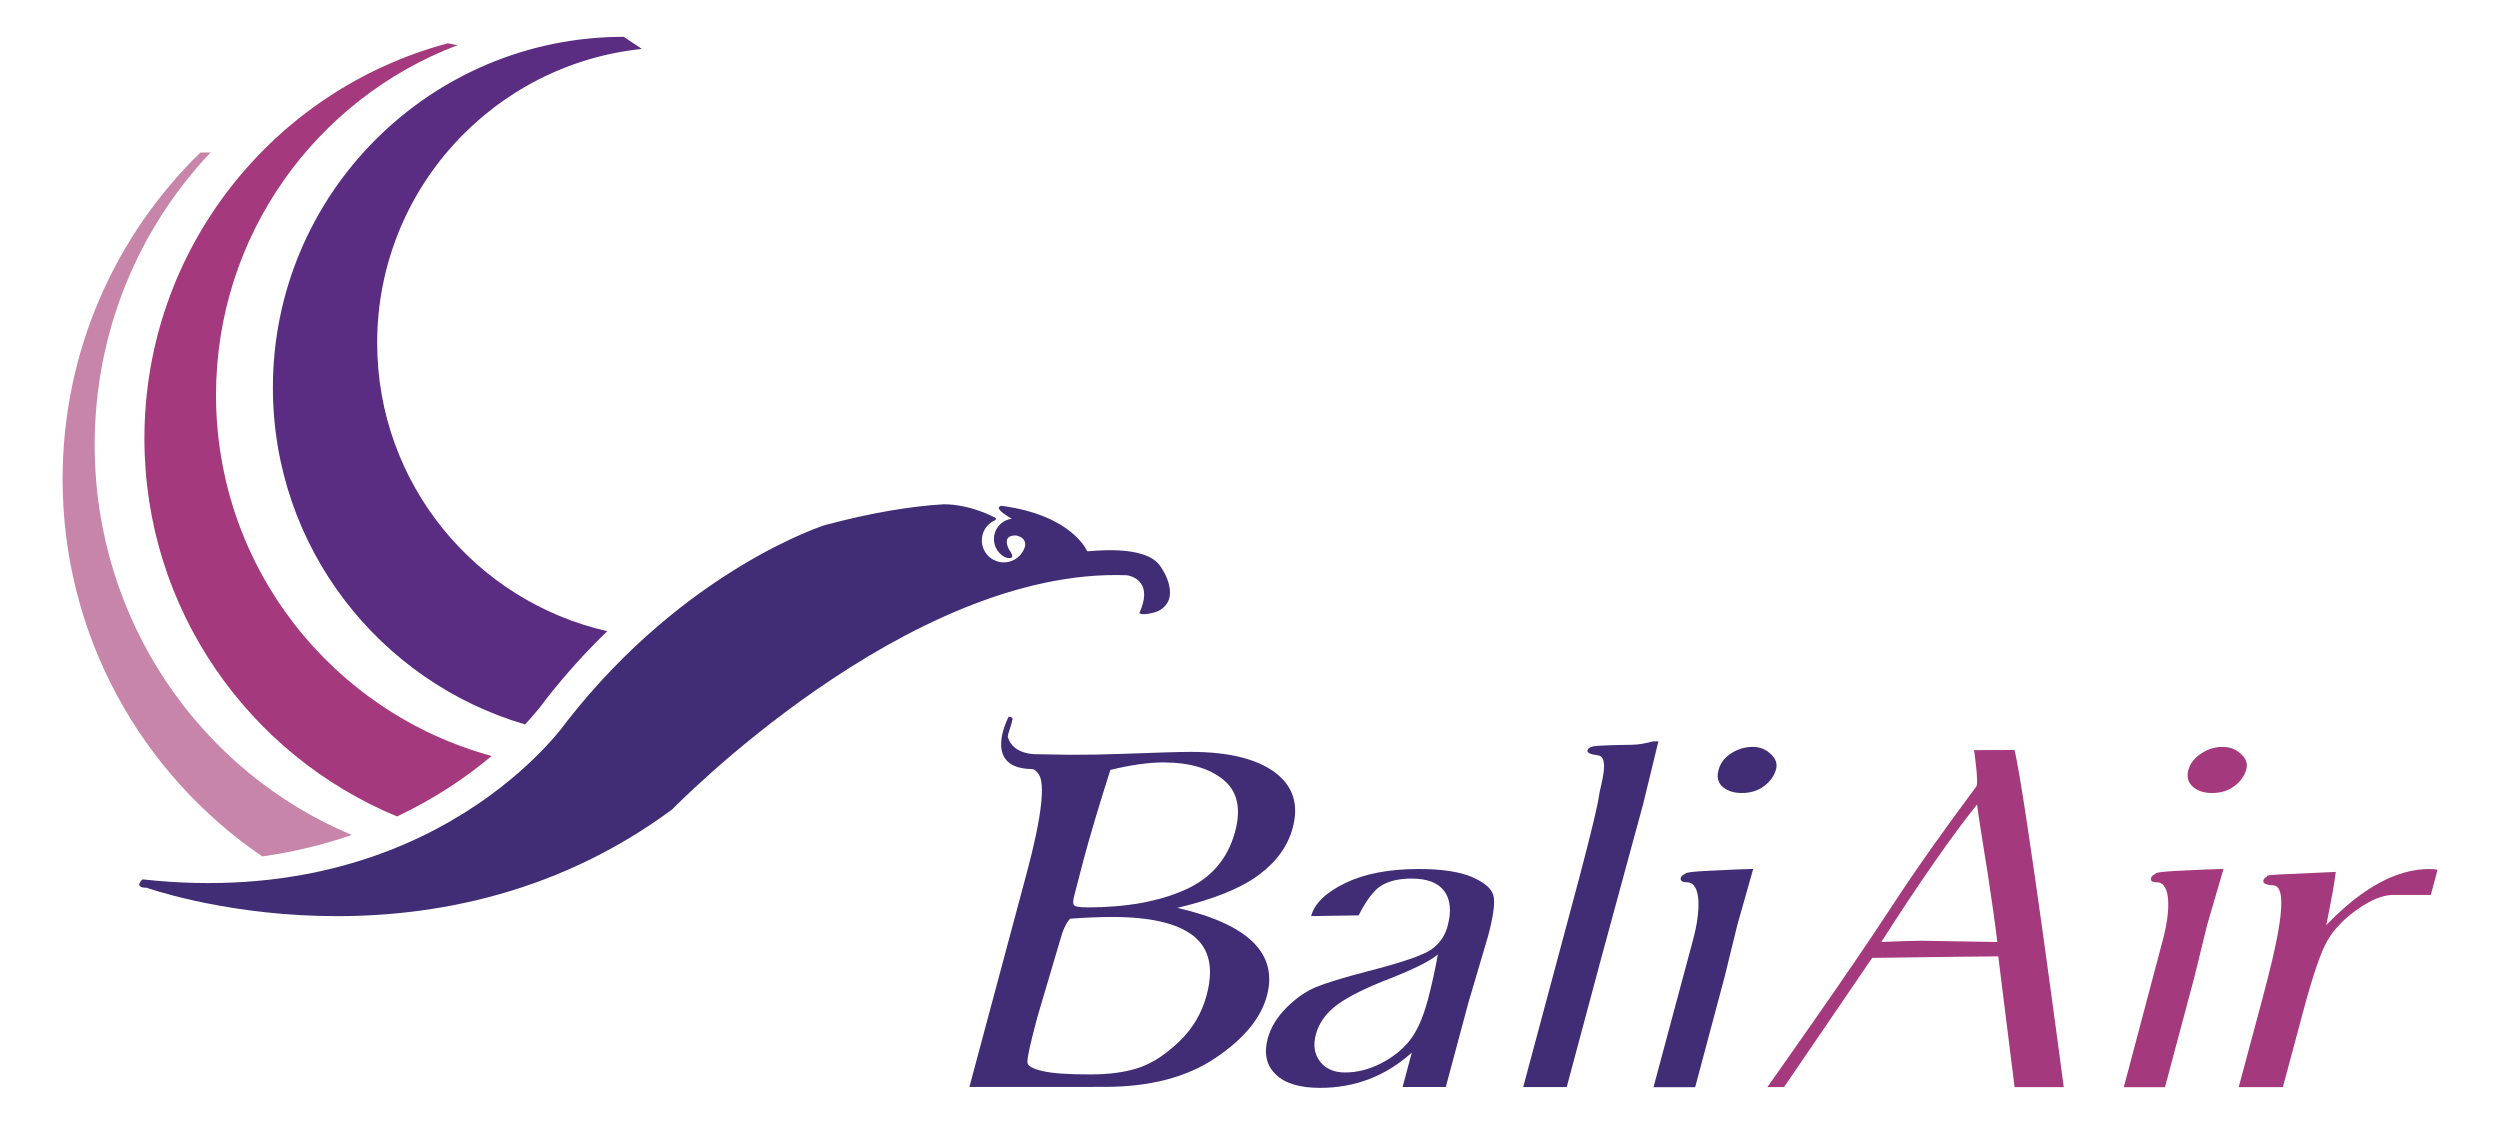 <?xml version="1.0" encoding="UTF-8" standalone="no"?>
<!-- Created with Inkscape (http://www.inkscape.org/) -->

<svg
   xmlns:dc="http://purl.org/dc/elements/1.1/"
   xmlns:cc="http://creativecommons.org/ns#"
   xmlns:rdf="http://www.w3.org/1999/02/22-rdf-syntax-ns#"
   xmlns:svg="http://www.w3.org/2000/svg"
   xmlns="http://www.w3.org/2000/svg"
   version="1.1"
   width="400"
   height="180"
   id="svg3059"
   xml:space="preserve"><defs
     id="defs3063" /><g
     transform="matrix(1.25,0,0,-1.25,0,180)"
     id="g3067"><g
       transform="matrix(2.54,0,0,2.54,-587.69,-983.095)"
       id="g3110"><path
         d="m 278.907,418.325 c -1.617,-0.099 -3.581,-0.413 -5.966,-1.049 0,0 -7.004,-2.212 -13.007,-9.9 0,0 -6.583,-9.584 -21.381,-7.952 0,0 -0.474,-0.422 0.21,-0.422 0,0 14.268,-5.103 26.489,3.951 0,0 11.85,12.217 22.908,11.796 0,0 1.422,-0.158 0.632,-1.896 0.122,-0.164 0.798,0.02 0.941,0.088 0.25,0.121 0.465,0.334 0.552,0.602 0.133,0.409 -0.025,0.924 -0.213,1.293 -0.056,0.111 -0.133,0.225 -0.199,0.332 -0.742,1.205 -3.698,0.754 -3.714,0.792 0,9.7e-4 -0.729,1.808 -4.301,2.286 0,0 -0.569,-0.028 0.504,-0.65 -0.508,-0.063 -0.9,-0.497 -0.9,-1.021 0,-0.398 0.226,-0.743 0.557,-0.915 0,0 0.646,-0.237 0.22,0.36 0,0 -0.448,0.735 0.311,0.735 0,0 0.55,-0.046 0.482,-0.541 -0.128,-0.47 -0.559,-0.816 -1.07,-0.816 -0.613,0 -1.11,0.497 -1.11,1.109 0,0.408 0.221,0.766 0.549,0.958 0,0 0.371,0.119 0,0.245 0,0 -1.149,0.617 -2.495,0.617 z"
         id="path3071"
         style="fill:#412d75;fill-opacity:1;fill-rule:nonzero;stroke:none" /><path
         d="m 263.722,441.272 c -7.496,-0.776 -13.341,-7.112 -13.341,-14.814 0,-7.092 4.958,-13.027 11.596,-14.527 -1.044,-1.01 -2.098,-2.163 -3.124,-3.477 0,0 -0.334,-0.487 -1.02,-1.221 -7.343,2.148 -12.707,8.933 -12.707,16.971 0,9.763 7.916,17.679 17.68,17.679 l 0.916,-0.612 z"
         id="path3073"
         style="fill:#5a2d82;fill-opacity:1;fill-rule:nonzero;stroke:none" /><path
         d="m 254.42,441.457 c -7.108,-2.698 -12.16,-9.572 -12.16,-17.626 0,-8.694 5.885,-16.012 13.889,-18.189 -1.183,-0.996 -2.765,-2.103 -4.767,-3.048 -7.473,3.093 -12.731,10.456 -12.731,19.048 0,9.541 6.484,17.567 15.287,19.913 l 0.482,-0.096 z"
         id="path3075"
         style="fill:#a43a7d;fill-opacity:1;fill-rule:nonzero;stroke:none" /><path
         d="m 241.986,436.055 c -3.617,-3.821 -5.841,-9.014 -5.841,-14.734 0,-8.875 5.351,-16.479 12.954,-19.659 -1.353,-0.468 -2.854,-0.847 -4.506,-1.083 -6.075,4.137 -10.065,11.11 -10.065,19.013 0,6.455 2.66,12.287 6.944,16.461 l 0.514,0.002 z"
         id="path3077"
         style="fill:#c785a9;fill-opacity:1;fill-rule:nonzero;stroke:none" /><path
         d="m 282.199,407.617 c 0.303,0 0.176,-0.201 0.176,-0.201 0.002,-0.146 -0.245,-0.715 -0.211,-0.829 0.268,-0.895 1.415,-0.855 1.415,-0.855 0.487,-0.008 1.731,-0.03 1.731,-0.03 0.91,0 1.767,0.014 2.574,0.045 1.807,0.066 2.973,0.101 3.494,0.101 1.891,0 3.303,-0.343 4.235,-1.026 0.921,-0.683 1.224,-1.616 0.907,-2.797 -0.249,-0.929 -0.825,-1.726 -1.729,-2.392 -0.904,-0.666 -2.267,-1.216 -4.088,-1.646 1.796,-0.413 3.068,-0.989 3.818,-1.729 0.749,-0.741 0.982,-1.641 0.698,-2.699 -0.304,-1.137 -1.174,-2.184 -2.607,-3.143 -1.437,-0.967 -3.296,-1.451 -5.578,-1.451 l -6.808,-9.7e-4 2.896,10.807 c 0.373,1.39 0.607,2.506 0.705,3.348 0.097,0.842 0.059,1.379 -0.116,1.61 -0.072,0.097 -0.161,0.251 -0.359,0.254 -2.532,0.047 -1.151,2.633 -1.151,2.633 m 3.099,-10.178 c -0.2,-0.209 -0.369,-0.573 -0.507,-1.092 l -1.15,-3.892 c -0.368,-1.372 -0.531,-2.139 -0.486,-2.297 0.044,-0.159 0.305,-0.292 0.783,-0.4 0.476,-0.109 1.262,-0.164 2.356,-0.164 0.97,0 1.789,0.11 2.458,0.332 0.667,0.222 1.344,0.658 2.03,1.312 0.686,0.652 1.152,1.436 1.396,2.348 0.364,1.356 0.142,2.352 -0.664,2.988 -0.806,0.636 -2.166,0.954 -4.076,0.954 -0.644,0 -1.357,-0.029 -2.14,-0.087 m 2.029,7.498 c -0.586,-1.842 -1.031,-3.335 -1.337,-4.479 l -0.485,-1.867 c -0.068,-0.252 -0.068,-0.413 9.7e-4,-0.48 0.068,-0.067 0.295,-0.101 0.682,-0.101 1.93,0 3.559,0.292 4.884,0.877 1.325,0.584 2.173,1.565 2.543,2.945 0.313,1.169 0.113,2.042 -0.603,2.618 -0.715,0.576 -1.717,0.865 -3.007,0.865 -0.753,0 -1.645,-0.126 -2.678,-0.378 z"
         id="path3079"
         style="fill:#412d75;fill-opacity:1;fill-rule:nonzero;stroke:none" /><path
         d="m 299.842,397.609 -2.396,-0.037 c 0.171,0.638 0.744,1.193 1.721,1.666 0.977,0.471 2.208,0.708 3.693,0.708 1.178,0 2.081,-0.137 2.709,-0.411 0.628,-0.273 0.985,-0.588 1.068,-0.942 0.085,-0.354 -0.008,-1.036 -0.279,-2.048 l -0.987,-3.338 -1.138,-4.247 -2.177,0 0.464,1.733 c -0.659,-0.593 -1.375,-1.038 -2.147,-1.334 -0.772,-0.295 -1.598,-0.443 -2.475,-0.443 -1.03,0 -1.778,0.228 -2.242,0.685 -0.464,0.454 -0.596,1.054 -0.398,1.796 0.149,0.557 0.464,1.076 0.944,1.558 0.48,0.479 0.975,0.826 1.485,1.037 0.51,0.212 1.377,0.478 2.605,0.798 1.75,0.448 2.826,0.818 3.231,1.113 0.405,0.294 0.671,0.68 0.799,1.157 0.203,0.758 0.148,1.348 -0.165,1.771 -0.313,0.421 -0.861,0.632 -1.643,0.632 -0.639,0 -1.153,-0.121 -1.543,-0.361 -0.392,-0.25 -0.764,-0.771 -1.13,-1.493 m 3.994,-1.969 c -0.393,-0.33 -1.191,-0.731 -2.394,-1.204 -1.188,-0.457 -2.071,-0.893 -2.649,-1.307 -0.581,-0.424 -0.949,-0.932 -1.108,-1.523 -0.142,-0.533 -0.075,-0.986 0.207,-1.357 0.281,-0.371 0.706,-0.557 1.273,-0.557 0.589,0 1.183,0.148 1.782,0.449 0.596,0.301 1.082,0.682 1.456,1.147 0.373,0.466 0.683,1.153 0.927,2.068 0.184,0.685 0.352,1.446 0.505,2.283 z"
         id="path3081"
         style="fill:#412d75;fill-opacity:1;fill-rule:nonzero;stroke:none" /><path
         d="m 308.134,388.959 2.825,10.539 c 0.609,2.318 0.942,3.701 0.996,4.153 0.057,0.451 0.57,1.938 -0.053,2.022 -0.385,0.049 -0.562,0.134 -0.53,0.254 0.037,0.137 0.222,0.213 0.556,0.23 1.907,0.097 1.739,-0.037 2.755,0.222 l 0.264,0 c -0.252,-1.057 -0.51,-2.113 -0.771,-3.17 l -2.132,-7.837 -1.717,-6.414 -2.193,0 z"
         id="path3083"
         style="fill:#412d75;fill-opacity:1;fill-rule:nonzero;stroke:none" /><path
         d="m 399.625,482.375 c -0.521,0 -1.007,0.163 -1.406,0.438 -0.399,0.273 -0.636,0.601 -0.75,1.031 -0.12,0.443 -0.031,0.806 0.281,1.062 0.312,0.258 0.704,0.375 1.188,0.375 0.547,0 1.013,-0.143 1.406,-0.438 0.391,-0.294 0.64,-0.652 0.75,-1.062 0.091,-0.346 -0.01,-0.643 -0.312,-0.938 -0.303,-0.295 -0.672,-0.469 -1.156,-0.469 z m 0.031,7.688 c -0.554,0.009 -1.531,0.05 -2.969,0.125 -1.438,0.076 -1.258,0.162 -1.375,0.219 -0.117,0.057 -0.192,0.116 -0.219,0.219 -0.049,0.185 0.101,0.281 0.406,0.281 0.908,0.021 0.843,1.855 0.375,3.594 l -2.5,9.312 2.625,0 1.844,-6.906 0.812,-3.312 1,-3.531 z"
         transform="matrix(0.8,0,0,-0.8,0,792)"
         id="path3085"
         style="fill:#412d75;fill-opacity:1;fill-rule:nonzero;stroke:none" /><path
         d="m 429.219,482.375 c -0.521,0 -0.977,0.163 -1.375,0.438 -0.4,0.273 -0.664,0.601 -0.781,1.031 -0.118,0.443 0,0.806 0.312,1.062 0.314,0.258 0.703,0.375 1.188,0.375 0.546,0 1.016,-0.143 1.406,-0.438 0.392,-0.294 0.639,-0.652 0.75,-1.062 0.091,-0.346 -0.009,-0.643 -0.312,-0.938 -0.303,-0.295 -0.704,-0.469 -1.188,-0.469 z m 0.062,7.688 c -0.553,0.009 -1.563,0.05 -3,0.125 -1.438,0.076 -1.227,0.162 -1.344,0.219 -0.117,0.057 -0.191,0.116 -0.219,0.219 -0.05,0.185 0.069,0.281 0.375,0.281 0.907,0.021 0.84,1.855 0.375,3.594 L 423,503.812 l 2.594,0 1.844,-6.906 0.812,-3.312 1.031,-3.531 z"
         transform="matrix(0.8,0,0,-0.8,0,792)"
         id="path3089"
         style="fill:#a43a7d;fill-opacity:1;fill-rule:nonzero;stroke:none" /><path
         d="m 332.896,388.955 -0.822,6.588 c -0.472,0 -2.591,-0.025 -6.356,-0.076 -0.521,-0.774 -4.441,-6.51 -4.441,-6.51 l -0.839,0 c 0,0 4.163,5.866 6.162,8.942 1.467,2.249 2.815,4.112 4.37,6.209 0.128,0.171 -0.116,1.829 -0.116,1.829 l 2.037,0.006 c 0.498,-1.924 2.483,-16.99 2.483,-16.99 l -2.478,9.8e-4 m -1.892,14.244 c -1.275,-1.591 -2.884,-3.9 -4.826,-6.931 0.947,0.042 1.626,0.064 2.033,0.064 l 3.813,-0.064 c -0.101,0.871 -0.263,2.026 -0.484,3.466 -0.28,1.716 -0.46,2.87 -0.536,3.465 z"
         id="path3093"
         style="fill:#a43a7d;fill-opacity:1;fill-rule:nonzero;stroke:none" /><path
         d="m 353.874,398.64 -1.89,0 c -0.517,0 -1.111,-0.236 -1.783,-0.708 -0.675,-0.472 -1.179,-0.988 -1.514,-1.548 -0.337,-0.56 -0.743,-1.734 -1.221,-3.519 l -1.05,-3.912 -2.225,0 1.17,4.363 c 0.732,2.734 1.454,5.774 0.565,5.807 -0.367,0.018 -0.531,0.101 -0.492,0.249 0.021,0.078 0.074,0.137 0.162,0.176 0.086,0.039 -0.212,0.08 0.651,0.123 l 2.834,0.129 c -0.046,-0.448 -0.205,-1.341 -0.478,-2.682 0.906,0.942 1.793,1.649 2.66,2.121 0.866,0.471 1.709,0.706 2.529,0.706 0.149,0 0.288,-0.011 0.421,-0.034 l -0.342,-1.272 z"
         id="path3095"
         style="fill:#a43a7d;fill-opacity:1;fill-rule:nonzero;stroke:none" /></g></g></svg>